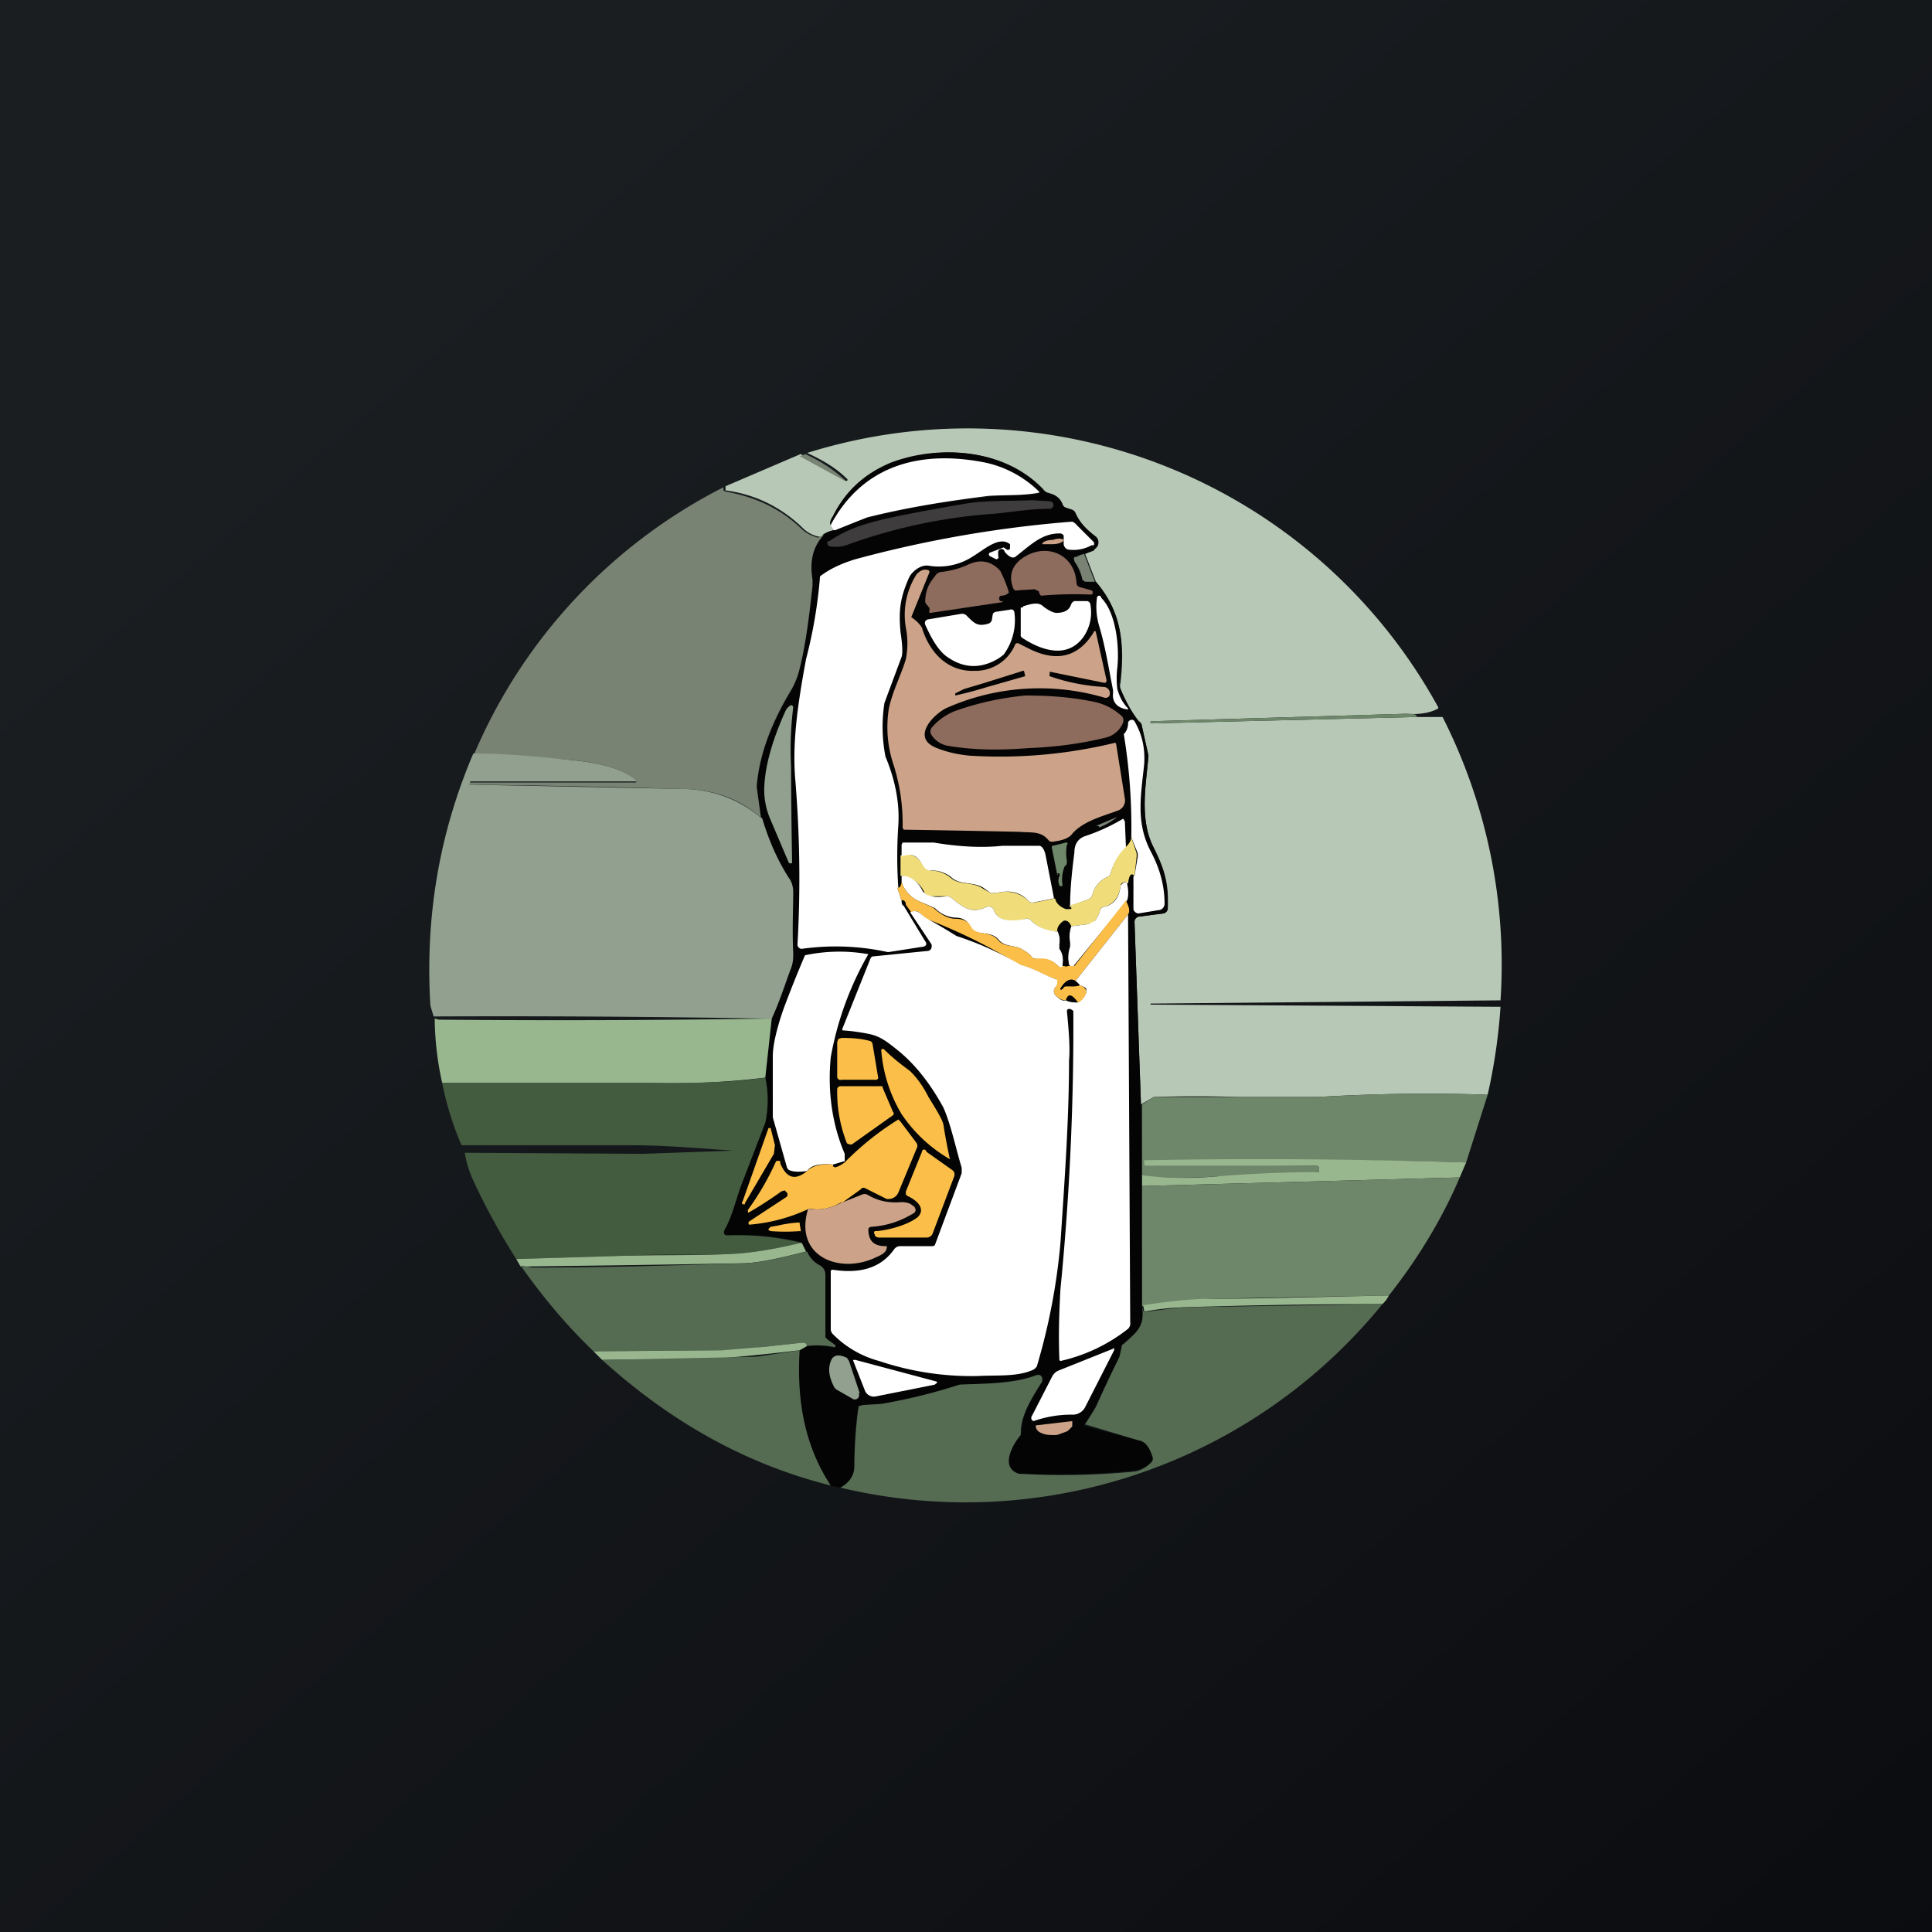 <!-- by TradingView --><svg width="18" height="18" viewBox="0 0 18 18" xmlns="http://www.w3.org/2000/svg"><rect x="0" y="0" width="18" height="18" fill="#333333" stroke="none"/><path fill="url(#a)" d="M0 0h18v18H0z"/><path d="M13.4 6.6c-.07.04-.17.06-.3.05l-2.38.07v.02l2.48-.06h.24a5.1 5.1 0 0 1 .54 2.64l-3.25.03h-.01v.01l3.26.02a5.3 5.3 0 0 1-.12.82c-.52-.02-1.05-.01-1.58.02h-.74a12.48 12.48 0 0 0-.79 0l-.12.07-.06-1.7a.05.05 0 0 1 .04-.05l.23-.03a.05.05 0 0 0 .04-.05c0-.23-.03-.36-.13-.56-.14-.27-.07-.6-.05-.86l-.06-.27a.12.12 0 0 0-.03-.05 1.18 1.18 0 0 1-.17-.3.1.1 0 0 1 0-.06c.04-.36.01-.66-.23-.94l-.1-.26.08-.04a.07.07 0 0 0 .04-.09.07.07 0 0 0-.02-.03.53.53 0 0 1-.19-.22l-.01-.01-.02-.02-.06-.02a.04.04 0 0 1-.03-.03c-.02-.05-.06-.1-.14-.1a.1.1 0 0 1-.04-.04c-.36-.38-.97-.42-1.42-.24-.24.09-.42.25-.54.49-.03.04-.03.07-.02.08l.03.05a.27.27 0 0 0-.1.04C7.67 5 7.65 5 7.63 5a.3.3 0 0 1-.16-.09c-.19-.18-.42-.3-.7-.34h-.01v-.04l.7-.3.42.25a.01.01 0 0 0 .01-.02c-.1-.1-.22-.17-.37-.24a5 5 0 0 1 5.88 2.37Z" fill="#B8C8B6"/><path d="M10.1 5.16a.2.2 0 0 0-.07.02.03.03 0 0 0-.02.05c.04.04.06.1.07.15l.02.02.02.01.09.01c.24.28.27.58.22.94a.1.1 0 0 0 .01.06c.06.14.12.24.17.3.02.01.03.03.03.05l.06.27c-.02.26-.09.59.05.86.1.2.14.33.13.56a.05.05 0 0 1-.04.05l-.23.03a.05.05 0 0 0-.04.05l.06 1.7.01.67V12.17c.02.2-.05.24-.17.35a.06.06 0 0 0-.02.03l-.02.1-.23.46a.68.68 0 0 1-.1.16v.01a.02.02 0 0 0 .02.01l.49.13c.06.01.1.07.13.16a.05.05 0 0 1-.02.05.25.25 0 0 1-.16.07 6.98 6.98 0 0 1-1.07.03c-.17-.06-.05-.28.01-.36a.07.07 0 0 0 .02-.04c0-.16.1-.3.19-.46a.04.04 0 0 0-.05-.06c-.22.08-.54.08-.72.1a5.3 5.3 0 0 1-.94.2l-.01.03c-.02.14-.03.31-.03.51 0 .09-.04.16-.13.21l-.1-.02a2.02 2.02 0 0 1-.28-1.26l.07-.04a.79.79 0 0 1 .26.02v-.01a.02.02 0 0 0 0-.02l-.07-.05a.05.05 0 0 1-.02-.04v-.56a.1.1 0 0 0-.05-.09.36.36 0 0 1-.13-.13l-.04-.08-.01-.01a2.5 2.5 0 0 0-.7-.06.04.04 0 0 1-.02-.03v-.02c.09-.14.12-.31.19-.48l.2-.52a1 1 0 0 0 0-.42l.06-.55c.07-.15.12-.31.18-.47.02-.06.03-.1.02-.15-.01-.2 0-.4 0-.56 0-.04-.01-.09-.04-.13-.1-.17-.2-.36-.26-.56a1.35 1.35 0 0 1-.04-.3c.02-.26.13-.56.32-.88a.74.74 0 0 0 .08-.21 6.02 6.02 0 0 0 .12-.83c-.03-.18 0-.32.1-.42a.27.27 0 0 1 .1-.04c.1-.04.2-.09.3-.11.37-.1.75-.16 1.14-.2.14-.02.32-.01.46-.03a.01.01 0 0 0 .01-.03c-.15-.13-.3-.22-.5-.26-.6-.12-1.14.02-1.44.58-.01-.01 0-.04.02-.08.12-.24.3-.4.54-.5.45-.17 1.06-.13 1.42.25a.1.1 0 0 0 .04.03c.08.02.12.06.14.11a.05.05 0 0 0 .03.03l.06.02a.05.05 0 0 1 .03.03c.03.08.1.15.19.22a.07.07 0 0 1 0 .1l-.02.03-.08.03Z" fill="#040404"/><path d="M7.5 4.23a1.38 1.38 0 0 1 .38.25.01.01 0 0 1-.01 0l-.42-.23.06-.02Z" fill="#788374"/><path d="M7.77 4.94a.18.18 0 0 1-.03-.05c.3-.56.84-.7 1.44-.58a1.02 1.02 0 0 1 .5.27.01.01 0 0 1 0 .01c-.15.03-.33.02-.47.03-.4.05-.77.11-1.13.2l-.3.12Z" fill="#fff"/><path d="M6.74 4.54v.03l.02.01c.28.05.51.16.7.34.05.05.1.07.16.09l.06-.03c-.1.1-.14.24-.11.42v.06c-.03.27-.06.53-.12.77a.74.74 0 0 1-.08.2c-.2.33-.3.63-.32.9l.04.29c-.2-.18-.45-.27-.75-.27a112.36 112.36 0 0 0-1.97-.04v-.02h1.55a.01.01 0 0 0 .01-.01v-.01c-.15-.13-.42-.17-.61-.19l-.9-.06a4.97 4.97 0 0 1 2.32-2.48Z" fill="#788374"/><path d="M7.73 5.09a.03.03 0 0 1-.02-.02.02.02 0 0 1 .02-.03c.1-.07.23-.13.38-.17.13-.04.43-.1.9-.18.19-.03.4-.02.6-.03l.17.01a.03.03 0 0 1 0 .07c-.2 0-.4.04-.57.05a5.08 5.08 0 0 0-1.3.28.32.32 0 0 1-.18.02Z" fill="#3E3C3C"/><path d="m8.36 8.27.04.12c0 .02 0 .04.02.05l.2.33a.04.04 0 0 1 .01.03.04.04 0 0 1-.03.02l-.32.05h-.01a2.27 2.27 0 0 0-.8-.03.04.04 0 0 1-.04-.04c.03-.53.02-1.04-.02-1.53-.03-.34.02-.7.1-1.13a4.43 4.43 0 0 0 .13-.77c.09-.07.2-.12.33-.16a11.02 11.02 0 0 1 2.02-.35.1.1 0 0 1 .04.03l.15.15.01.01a.03.03 0 0 1 0 .03h-.02a.35.35 0 0 1-.22.04.06.06 0 0 1-.04-.05v-.08a.04.04 0 0 0-.04-.02c-.16 0-.26.1-.4.21-.03.03-.07.01-.11-.04a.03.03 0 0 0-.06.01v.03a.02.02 0 0 1-.02.03l-.06-.03a.02.02 0 0 1 0-.03l.13-.05.03.02a.02.02 0 0 0 .03-.01v-.04c-.1-.08-.24.05-.34.11a.58.58 0 0 1-.42.09c-.07-.01-.15.05-.18.11-.08.18-.1.3-.08.51.02.13.02.2.01.23a156.56 156.56 0 0 0-.16.43 1.44 1.44 0 0 0 .01.5c.1.24.13.45.12.63a4.3 4.3 0 0 0 0 .6Z" fill="#fff"/><path d="M9.81 5.07c.05 0 .1-.02.1-.04-.01-.01-.05-.02-.1 0-.06 0-.1.02-.1.04h.1Z" fill="#CCA388"/><path d="m9.68 5.51-.04-.02-.16.01a.03.03 0 0 1-.04-.02c-.04-.1-.02-.19.06-.26.22-.18.52-.07.53.22l.01.02.02.01.11.03.01.01v.02l-.01.01a3.51 3.51 0 0 0-.47.01.05.05 0 0 1-.02-.04Z" fill="#8D6B5D"/><path d="m10.1 5.16.1.26h-.08a.04.04 0 0 1-.04-.04.46.46 0 0 0-.07-.15v-.01a.03.03 0 0 1 0-.03h.02a.2.2 0 0 1 .08-.03Z" fill="#788374"/><path d="m8.65 5.65-.02-.02-.01-.02c0-.1.03-.17.09-.24a.08.08 0 0 1 .05-.04c.1-.01.2-.04.26-.07.13-.06.23-.02.3.06a1.22 1.22 0 0 1 .08.2l-.01.01a.1.1 0 0 1-.06.02.02.02 0 0 0-.02.02.03.03 0 0 0 .01.03h.02v.01l-.67.1a.02.02 0 0 1-.01 0 .02.02 0 0 1 0-.02v-.03a.01.01 0 0 0-.01 0Z" fill="#8D6B5D"/><path d="M10.19 5.9v-.01a.01.01 0 0 1 .02 0l.1.45a.03.03 0 0 1-.01.02.03.03 0 0 1-.02 0l-.49-.1a.01.01 0 0 0-.01 0v.02a.02.02 0 0 0 0 .02c.17.06.34.09.5.1a.06.06 0 0 1 .06.05v.01a.04.04 0 0 1-.01.03.04.04 0 0 1-.04.01 2.14 2.14 0 0 0-1.48.1c-.13.07-.32.28-.08.37.1.04.2.06.3.07a4.53 4.53 0 0 0 1.36-.12.03.03 0 0 1 .01.02l.08.5a.1.1 0 0 1-.06.11c-.13.05-.34.1-.44.23-.03.03-.08.05-.16.06a.05.05 0 0 1-.05-.01c-.07-.09-.16-.07-.27-.08a160.8 160.8 0 0 0-1.08-.02.05.05 0 0 1-.01-.04c0-.18-.02-.35-.08-.55a1.1 1.1 0 0 1-.05-.53c.03-.16.12-.33.16-.47a.76.76 0 0 0 0-.29.7.7 0 0 1 .1-.5c.03-.03.06-.05.1-.04a.02.02 0 0 1 .02.02l-.17.42c.06.04.09.08.1.1.07.23.24.41.49.4A.4.4 0 0 0 9.46 6a.03.03 0 0 1 .04 0l.1.05c.25.12.45.07.59-.16Z" fill="#CCA388"/><path d="M10.51 6.6v.01c-.1-.01-.15-.07-.14-.15v-.03c-.04-.2-.07-.4-.13-.6a.63.63 0 0 1-.02-.26.02.02 0 0 1 .04 0c.14.14.17.46.15.65a.82.82 0 0 0 0 .2c.02.07.05.13.1.18ZM9.53 5.65c.09-.03.15-.04.19 0 .05.04.1.06.12.06.07 0 .12-.02.14-.08a.05.05 0 0 1 .03-.03h.12a.04.04 0 0 1 .03.04.4.4 0 0 1-.07.3c-.15.2-.39.12-.57 0a.03.03 0 0 1-.01-.03v-.25h.02ZM9.45 5.7a.54.54 0 0 1-.1.4l-.04.03c-.16.1-.32.1-.47 0-.1-.06-.17-.2-.22-.31a.04.04 0 0 1 0-.03.04.04 0 0 1 .03-.02l.3-.05a.06.06 0 0 1 .06.02c.07.07.1.1.2.07a.05.05 0 0 0 .03-.03l.01-.06a.04.04 0 0 1 .03-.02l.13-.02a.03.03 0 0 1 .04.02Z" fill="#fff"/><path d="m9.55 6.3-.35.1a3.7 3.7 0 0 1-.3.08v-.02l.08-.04.2-.06.35-.11h.01l.01.04Z" fill="#040404"/><path d="M9.58 6.97c-.25.02-.5.02-.74-.02a.23.23 0 0 1-.16-.1.06.06 0 0 1 0-.07.54.54 0 0 1 .23-.16c.23-.08.44-.12.64-.14.2 0 .41.01.65.06.09.02.17.06.25.13a.06.06 0 0 1 .01.07.23.23 0 0 1-.15.13c-.24.06-.48.09-.73.1Z" fill="#8D6B5D"/><path d="M7.37 6.57a.02.02 0 0 1 .02.02c-.02.17-.03.35-.02.55a70.05 70.05 0 0 0 .01.9.03.03 0 0 1-.03 0l-.17-.4a.7.7 0 0 1-.06-.27c0-.25.1-.53.2-.75a.11.11 0 0 1 .05-.05Z" fill="#92A18F"/><path d="M13.1 6.65c.06 0 .1 0 .1.03l-2.47.06h-.01v-.02l2.37-.07Z" fill="#6E8669"/><path d="m10.57 8.16.03-.18v-.03l-.06-.15a5.3 5.3 0 0 0-.07-.96c.03-.03.04-.07.04-.1a.03.03 0 0 1 .02-.03.03.03 0 0 1 .04.01c.07.12.1.25.09.4-.03.29-.08.54.06.81.08.15.13.31.13.49a.06.06 0 0 1-.06.06l-.18.03a.04.04 0 0 1-.03-.01.04.04 0 0 1-.02-.03v-.31Z" fill="#fff"/><path d="M7.1 7.62c.06.2.14.39.25.56.03.04.04.09.04.13 0 .16-.01.36 0 .56 0 .05 0 .1-.02.15-.06.16-.11.32-.18.47h-.04a142.35 142.35 0 0 0-3.11-.02l-.03-.1c-.05-.82.08-1.6.4-2.35.3 0 .6.03.9.06.2.02.47.06.62.19a.01.01 0 0 1 0 .01H4.38v.01l-.01.02 1.97.04c.3 0 .55.1.75.27Z" fill="#92A18F"/><path d="M10.24 7.7a.04.04 0 0 0-.04 0l.21-.09a.61.61 0 0 1-.17.1Z" fill="#788374"/><path d="M10.49 7.9a.51.51 0 0 0-.14.23.06.06 0 0 1-.03.04.24.24 0 0 0-.14.16.07.07 0 0 1-.04.05l-.17.06c0-.17.02-.34.04-.5 0-.08.04-.13.1-.15a1.8 1.8 0 0 0 .35-.16h.01v.01l.01.01.01.24Z" fill="#fff"/><path d="m10.54 7.8.05.15v.03l-.02.18c-.03-.03-.05-.01-.06.07-.02-.01-.03-.02-.04-.01a.04.04 0 0 0-.03.03c-.01.11-.07.18-.16.2l-.02.01-.01.02a.26.26 0 0 1-.05.1.08.08 0 0 1-.06.03l-.16.02c-.02-.04-.04-.06-.07-.05-.03.02-.05.05-.06.1a.34.34 0 0 1-.24-.1.05.05 0 0 0-.05-.02c-.1.03-.26.04-.3-.08a.05.05 0 0 0-.03-.03.05.05 0 0 0-.04 0c-.14.07-.22 0-.32-.08a.07.07 0 0 0-.05-.02h-.17a.08.08 0 0 1-.04-.04.26.26 0 0 0-.22-.15v-.19c.12-.03.16.02.22.1a.08.08 0 0 0 .06.04.3.3 0 0 1 .19.07c.08.07.2.03.3.1l.07.04h.05c.13-.03.22 0 .3.07a.05.05 0 0 0 .05.02l.2-.04c.01.05.05.08.1.1h.03c.03 0 .03-.01 0-.03l.18-.06a.07.07 0 0 0 .04-.05.24.24 0 0 1 .14-.16.06.06 0 0 0 .03-.04.51.51 0 0 1 .14-.24c.03-.03.05-.06.05-.09Z" fill="#F0DD7A"/><path d="M9.34 7.88h.34c.03 0 .05.04.06.08l.08.41-.2.04a.05.05 0 0 1-.04-.02c-.08-.08-.17-.1-.3-.07h-.05l-.07-.05c-.1-.06-.22-.02-.3-.1a.3.3 0 0 0-.2-.06.08.08 0 0 1-.05-.03c-.06-.1-.1-.14-.21-.1v-.11l.01-.02H8.7c.24.04.45.05.64.03Z" fill="#fff"/><path d="M9.86 8.15h-.01L9.8 7.9v-.02h.01l.12-.03a.01.01 0 0 1 .01.02.42.42 0 0 0 0 .15c0 .02 0 .04-.02.05a.32.32 0 0 0-.02.18.02.02 0 0 1-.03 0 .12.12 0 0 1 0-.09.01.01 0 0 0-.02-.02Z" fill="#6E8669"/><path d="M9.85 8.67c.02.04.03.08.02.13v.04c.03.04.04.1.03.15 0 .02 0 .03-.02.03-.05-.05-.1-.09-.17-.08l-.08-.01a.1.1 0 0 1-.03-.03.3.3 0 0 0-.07-.05c-.07-.05-.17-.02-.23-.1-.07-.08-.2-.03-.25-.1-.03-.07-.08-.1-.14-.1a.29.29 0 0 1-.2-.09l-.14-.06a.3.3 0 0 1-.17-.18v-.06c.09 0 .16.06.2.15.02.01.03.03.05.03.05.02.1.02.17.01a.07.07 0 0 1 .05.02c.1.08.18.15.32.08a.05.05 0 0 1 .04 0 .05.05 0 0 1 .03.03c.04.12.2.1.3.08a.05.05 0 0 1 .05.02c.06.06.14.09.24.1ZM10.5 8.23c.02.08.01.14 0 .16l-.49.6c-.01.02-.03.02-.05 0a.32.32 0 0 1 0-.17v-.04c0-.04 0-.1.02-.15l.16-.02.06-.03a.27.27 0 0 0 .05-.1.05.05 0 0 1 .03-.03c.1-.02.15-.09.16-.2l.03-.03h.04Z" fill="#fff"/><path d="M9.9 9h.11l.48-.61c.03.06.04.1.02.13l-.49.62c-.05-.03-.1 0-.14.07a.01.01 0 0 0 0 .01c.02 0 .02-.01.04-.03h.06a.2.2 0 0 0 .08-.01c.02 0 .04.02.05.03l.01.02v.02a.16.16 0 0 1-.07.1c-.06-.09-.1-.1-.12-.03-.03 0-.06-.01-.1-.05a.06.06 0 0 1 0-.07.14.14 0 0 0 .02-.05.03.03 0 0 0-.02-.03c-.1-.03-.2-.1-.33-.13a5.31 5.31 0 0 0-.87-.43c-.04-.02-.07-.1-.14-.06l-.05-.07c0-.03-.02-.05-.04-.04l-.04-.12c.02 0 .03 0 .04-.05a.3.3 0 0 0 .17.18l.13.06c.05.05.13.1.2.1s.12.02.15.08c.05.08.18.03.25.12.06.07.16.04.23.09a.3.3 0 0 1 .07.05l.03.03h.08c.07 0 .12.04.16.08h.01c.02 0 .02 0 .02-.02Z" fill="#FBBF49"/><path d="M9.93 9.32c.04.02.08.02.12.02a.16.16 0 0 0 .07-.09v-.04a.13.13 0 0 0-.06-.03.19.19 0 0 0-.04-.04l.49-.62.02 3.8a.07.07 0 0 1-.02.06 1.57 1.57 0 0 1-.63.3.02.02 0 0 1-.01-.01c-.01-.26 0-.48.01-.66A24.88 24.88 0 0 0 10 9.42l-.01-.01-.02-.01h-.01a.02.02 0 0 0-.02.02c.02.2.03.35.02.46 0 .54-.04 1.1-.08 1.7a5.84 5.84 0 0 1-.22 1.15.11.11 0 0 1-.03.03c-.15.07-.34.05-.52.06a2.7 2.7 0 0 1-.92-.14.95.95 0 0 1-.43-.25.07.07 0 0 1-.02-.04v-.55a.02.02 0 0 1 .02-.01c.26.04.45-.02.57-.19a.07.07 0 0 1 .06-.03h.3a.03.03 0 0 0 .02-.01l.25-.67v-.05c-.06-.2-.1-.4-.17-.56-.12-.22-.26-.4-.42-.53-.1-.08-.17-.14-.29-.16a1.7 1.7 0 0 0-.23-.03.02.02 0 0 1 0-.02l.26-.65a.03.03 0 0 1 .03-.02l.5-.05a.04.04 0 0 0 .04-.04V8.8l-.2-.3c.08-.04.11.04.16.06a5.3 5.3 0 0 1 .27.16 3.01 3.01 0 0 1 .6.27c.12.03.23.1.32.13l.02.01v.02c0 .01 0 .03-.02.05a.06.06 0 0 0 0 .07c.04.04.07.06.1.05Z" fill="#fff"/><path d="M9.98 8.63a.3.3 0 0 0-.01.15v.04a.32.32 0 0 0-.01.17c-.02.02-.03.02-.06 0a.22.22 0 0 0-.02-.15l-.01-.04c.01-.05 0-.1-.02-.13 0-.04.03-.07.06-.09.03 0 .05 0 .07.05Z" fill="#040404"/><path d="m7.86 10.82-.1.03c-.11-.01-.2 0-.24.06-.07.01-.13.01-.17-.01a.05.05 0 0 1-.02-.03l-.13-.46v-.57c0-.09.03-.24.1-.44a11.23 11.23 0 0 1 .2-.5 1.54 1.54 0 0 1 .59-.01 2.97 2.97 0 0 0-.35.96c-.03.31.01.62.13.9v.07Z" fill="#fff"/><path d="M10.02 9.14a.2.2 0 0 1 .04.04.2.2 0 0 1-.08 0l-.06.01-.03.03a.01.01 0 0 1-.01-.01c.05-.08.1-.1.14-.07Z" fill="#040404"/><path d="M7.15 9.49h.04l-.06.55c-.33.04-.68.06-1.06.05H4.12a2.84 2.84 0 0 1-.07-.6l.04.01a125.51 125.51 0 0 0 3.06-.01Z" fill="#98B78E"/><path d="M7.8 10.03v-.32l.01-.03.03-.01c.12 0 .2.01.27.03a.04.04 0 0 1 .02.03l.05.3a.03.03 0 0 1 0 .02.03.03 0 0 1-.03.01h-.31a.03.03 0 0 1-.04-.03ZM8.65 10.22c.08.13.13.21.14.26a5.31 5.31 0 0 0 .06.32 1.36 1.36 0 0 1-.45-.42 1.36 1.36 0 0 1-.19-.6.02.02 0 0 1 .03 0c.08.08.16.14.24.2.03.03.1.1.17.24Z" fill="#FBBF49"/><path d="M7.13 10.04a1 1 0 0 1 0 .42l-.2.52c-.07.17-.1.34-.18.48a.04.04 0 0 0 0 .04.04.04 0 0 0 .03.01 2.5 2.5 0 0 1 .69.07c-.26.06-.46.09-.61.1-.32.02-.73 0-1.04.02l-1.01.03a6.15 6.15 0 0 1-.4-.73 1 1 0 0 1-.08-.26l1.66.01.84-.03c-.3-.02-.62-.05-.96-.05H4.3a2.84 2.84 0 0 1-.18-.58h1.95c.38 0 .73 0 1.06-.05Z" fill="#435B3F"/><path d="M7.83 10.12h.39l.01.03.09.21a.02.02 0 0 1 0 .03l-.38.27a.04.04 0 0 1-.03 0 .04.04 0 0 1-.02-.01 1.3 1.3 0 0 1-.09-.5.03.03 0 0 1 .03-.03Z" fill="#FBBF49"/><path d="m13.86 10.2-.2.63a53.67 53.67 0 0 0-3 0 .02.02 0 0 0 0 .02h.01l1.58.01a.03.03 0 0 1 .04.03v.03h-.01a33.8 33.8 0 0 1-.94.04 4.8 4.8 0 0 1-.7 0v-.67l.11-.07h1.53c.53-.03 1.06-.04 1.58-.02Z" fill="#6E8669"/><path d="M7.84 11.2c-.1.06-.2.08-.3.06a1.6 1.6 0 0 1-.56.15.02.02 0 0 1 0-.03l.35-.23a.03.03 0 0 0 0-.04l-.02-.02-.03.01a3.5 3.5 0 0 1-.31.2v-.01a.02.02 0 0 1 0-.02 2.54 2.54 0 0 0 .26-.45.04.04 0 0 1 .04 0v.02c.06.14.14.16.25.07.05-.05.13-.07.24-.06 0 .04.04.03.11-.02a2.63 2.63 0 0 1 .5-.4l.02.02.15.2a.05.05 0 0 1 0 .05l-.17.41a.1.1 0 0 1-.08.06.1.1 0 0 1-.03 0l-.2-.1a.03.03 0 0 0-.04.01l-.18.13ZM6.94 11.2v.02h-.02a.02.02 0 0 1 0-.03l.24-.68h.02l.04.16-.01.08-.27.46Z" fill="#FBBF49"/><path d="m8.44 11.1.15-.37a.02.02 0 0 1 .04 0l.24.17a.05.05 0 0 1 .02.06l-.2.53a.06.06 0 0 1-.06.04h-.44a.05.05 0 0 1-.04-.02v-.01a.02.02 0 0 1 0-.03c.09 0 .3-.05.4-.13.08-.08-.01-.16-.1-.2a.03.03 0 0 1-.01-.03Z" fill="#FBBF49"/><path d="m13.66 10.83-.06.14-2.96.08v-.1c.24.03.47.03.7.01a12.04 12.04 0 0 1 .95-.04v-.03a.03.03 0 0 0-.04-.03h-1.58l-.01-.01a.02.02 0 0 1 0-.02v-.02h.01c1-.02 2-.01 2.99.02Z" fill="#98B78E"/><path d="M13.6 10.97c-.17.4-.4.77-.66 1.1l-1.67.03a5.8 5.8 0 0 0-.63.07v-1.12l2.96-.08Z" fill="#6E8669"/><path d="M7.53 11.26c.1.02.2 0 .3-.05l.2-.08a.06.06 0 0 1 .05 0c.1.06.2.08.32.07.04 0 .08.01.1.03a.05.05 0 0 1 .03.05.05.05 0 0 1-.03.03.84.84 0 0 1-.38.12.03.03 0 0 0-.03.02c0 .11.05.16.16.16a.02.02 0 0 1 .01 0 .02.02 0 0 1 0 .02c0 .03-.04.06-.09.08-.34.17-.78 0-.64-.45Z" fill="#CCA388"/><path d="M7.46 11.46a.01.01 0 0 1 0 .01.01.01 0 0 1-.01 0 1.8 1.8 0 0 1-.27 0l-.02-.01v-.01l.02-.02.06-.01a1.15 1.15 0 0 1 .2-.03h.01v.01l.01.06Z" fill="#FBBF49"/><path d="m7.47 11.58.04.08c-.27.07-.47.11-.6.11a326.1 326.1 0 0 1-2.06.03l-.04-.07 1-.03c.32-.01.73 0 1.05-.02.15-.01.35-.04.6-.1Z" fill="#98B78E"/><path d="M7.52 12.54c0-.02-.02-.03-.05-.03l-.37.04a2.8 2.8 0 0 1-.37.03l-1.2.01c-.24-.23-.47-.5-.68-.8l.11.02c.65 0 1.3-.02 1.96-.04.12 0 .32-.04.6-.11.02.05.06.1.12.13a.1.1 0 0 1 .05.09V12.46l.02.02.07.05a.02.02 0 0 1 0 .02h-.01a.79.79 0 0 0-.25-.01Z" fill="#556B52"/><path d="M12.94 12.07a.27.27 0 0 1-.06.08c-.9 0-1.52.02-1.87.03a2.51 2.51 0 0 0-.35.04v-.01l-.01-.05c.27-.04.48-.06.62-.06.56 0 1.11-.02 1.67-.03Z" fill="#98B78E"/><path d="M12.88 12.15a5.01 5.01 0 0 1-5.05 1.71c.09-.05.13-.12.13-.2A4.13 4.13 0 0 1 8 13.1l.04-.01.17-.01a5.3 5.3 0 0 0 .73-.18c.18-.01.5 0 .72-.09h.02a.04.04 0 0 1 .03.04v.02c-.1.16-.19.3-.2.46v.04c-.07.08-.2.3-.02.36a6.98 6.98 0 0 0 1.08-.02c.06-.01.11-.04.15-.08a.05.05 0 0 0 .02-.05c-.03-.1-.07-.15-.13-.16a54.84 54.84 0 0 1-.5-.15l.1-.16a11.3 11.3 0 0 1 .22-.47l.02-.09c0-.01 0-.02.02-.03.12-.11.2-.16.17-.35l.01.04a.02.02 0 0 0 .03.01l.33-.04 1.87-.03Z" fill="#556B52"/><path d="m7.52 12.54-.07.04a19.4 19.4 0 0 1-.8.08l-1.04.01-.08-.08 1.2-.01.37-.03.37-.04c.03 0 .04 0 .05.03Z" fill="#98B78E"/><path d="m10.38 12.58-.27.53a.13.13 0 0 1-.11.07 1.06 1.06 0 0 0-.37.06.03.03 0 0 1-.02-.04l.19-.37a.12.12 0 0 1 .06-.06l.5-.2.02-.01a.01.01 0 0 1 0 .01Z" fill="#fff"/><path d="M7.45 12.58c-.03.5.06.91.29 1.26-.8-.2-1.5-.6-2.13-1.17a484.89 484.89 0 0 0 1.44-.03l.4-.06Z" fill="#556B52"/><path d="M8 12.98a.04.04 0 0 1-.06.05l-.14-.08a.08.08 0 0 1-.03-.03c-.05-.1-.06-.18-.02-.26.03-.04.07-.04.14-.01l.02.03.1.3Z" fill="#92A18F"/><path d="m8.71 12.9-.55.11a.09.09 0 0 1-.1-.05l-.11-.28a.01.01 0 0 1 0-.01h.02l.75.2a.01.01 0 0 1 0 .02Z" fill="#fff"/><path d="M9.99 13.24v.05l-.04.04a.2.2 0 0 1-.05.02.27.27 0 0 1-.06.02h-.02c-.04 0-.08 0-.12-.02-.03-.01-.05-.04-.05-.06v-.01l.34-.04Z" fill="#CCA388"/><defs><linearGradient id="a" x1="3.35" y1="3.12" x2="21.9" y2="24.43" gradientUnits="userSpaceOnUse"><stop stop-color="#1A1E21"/><stop offset="1" stop-color="#06060A"/></linearGradient></defs></svg>